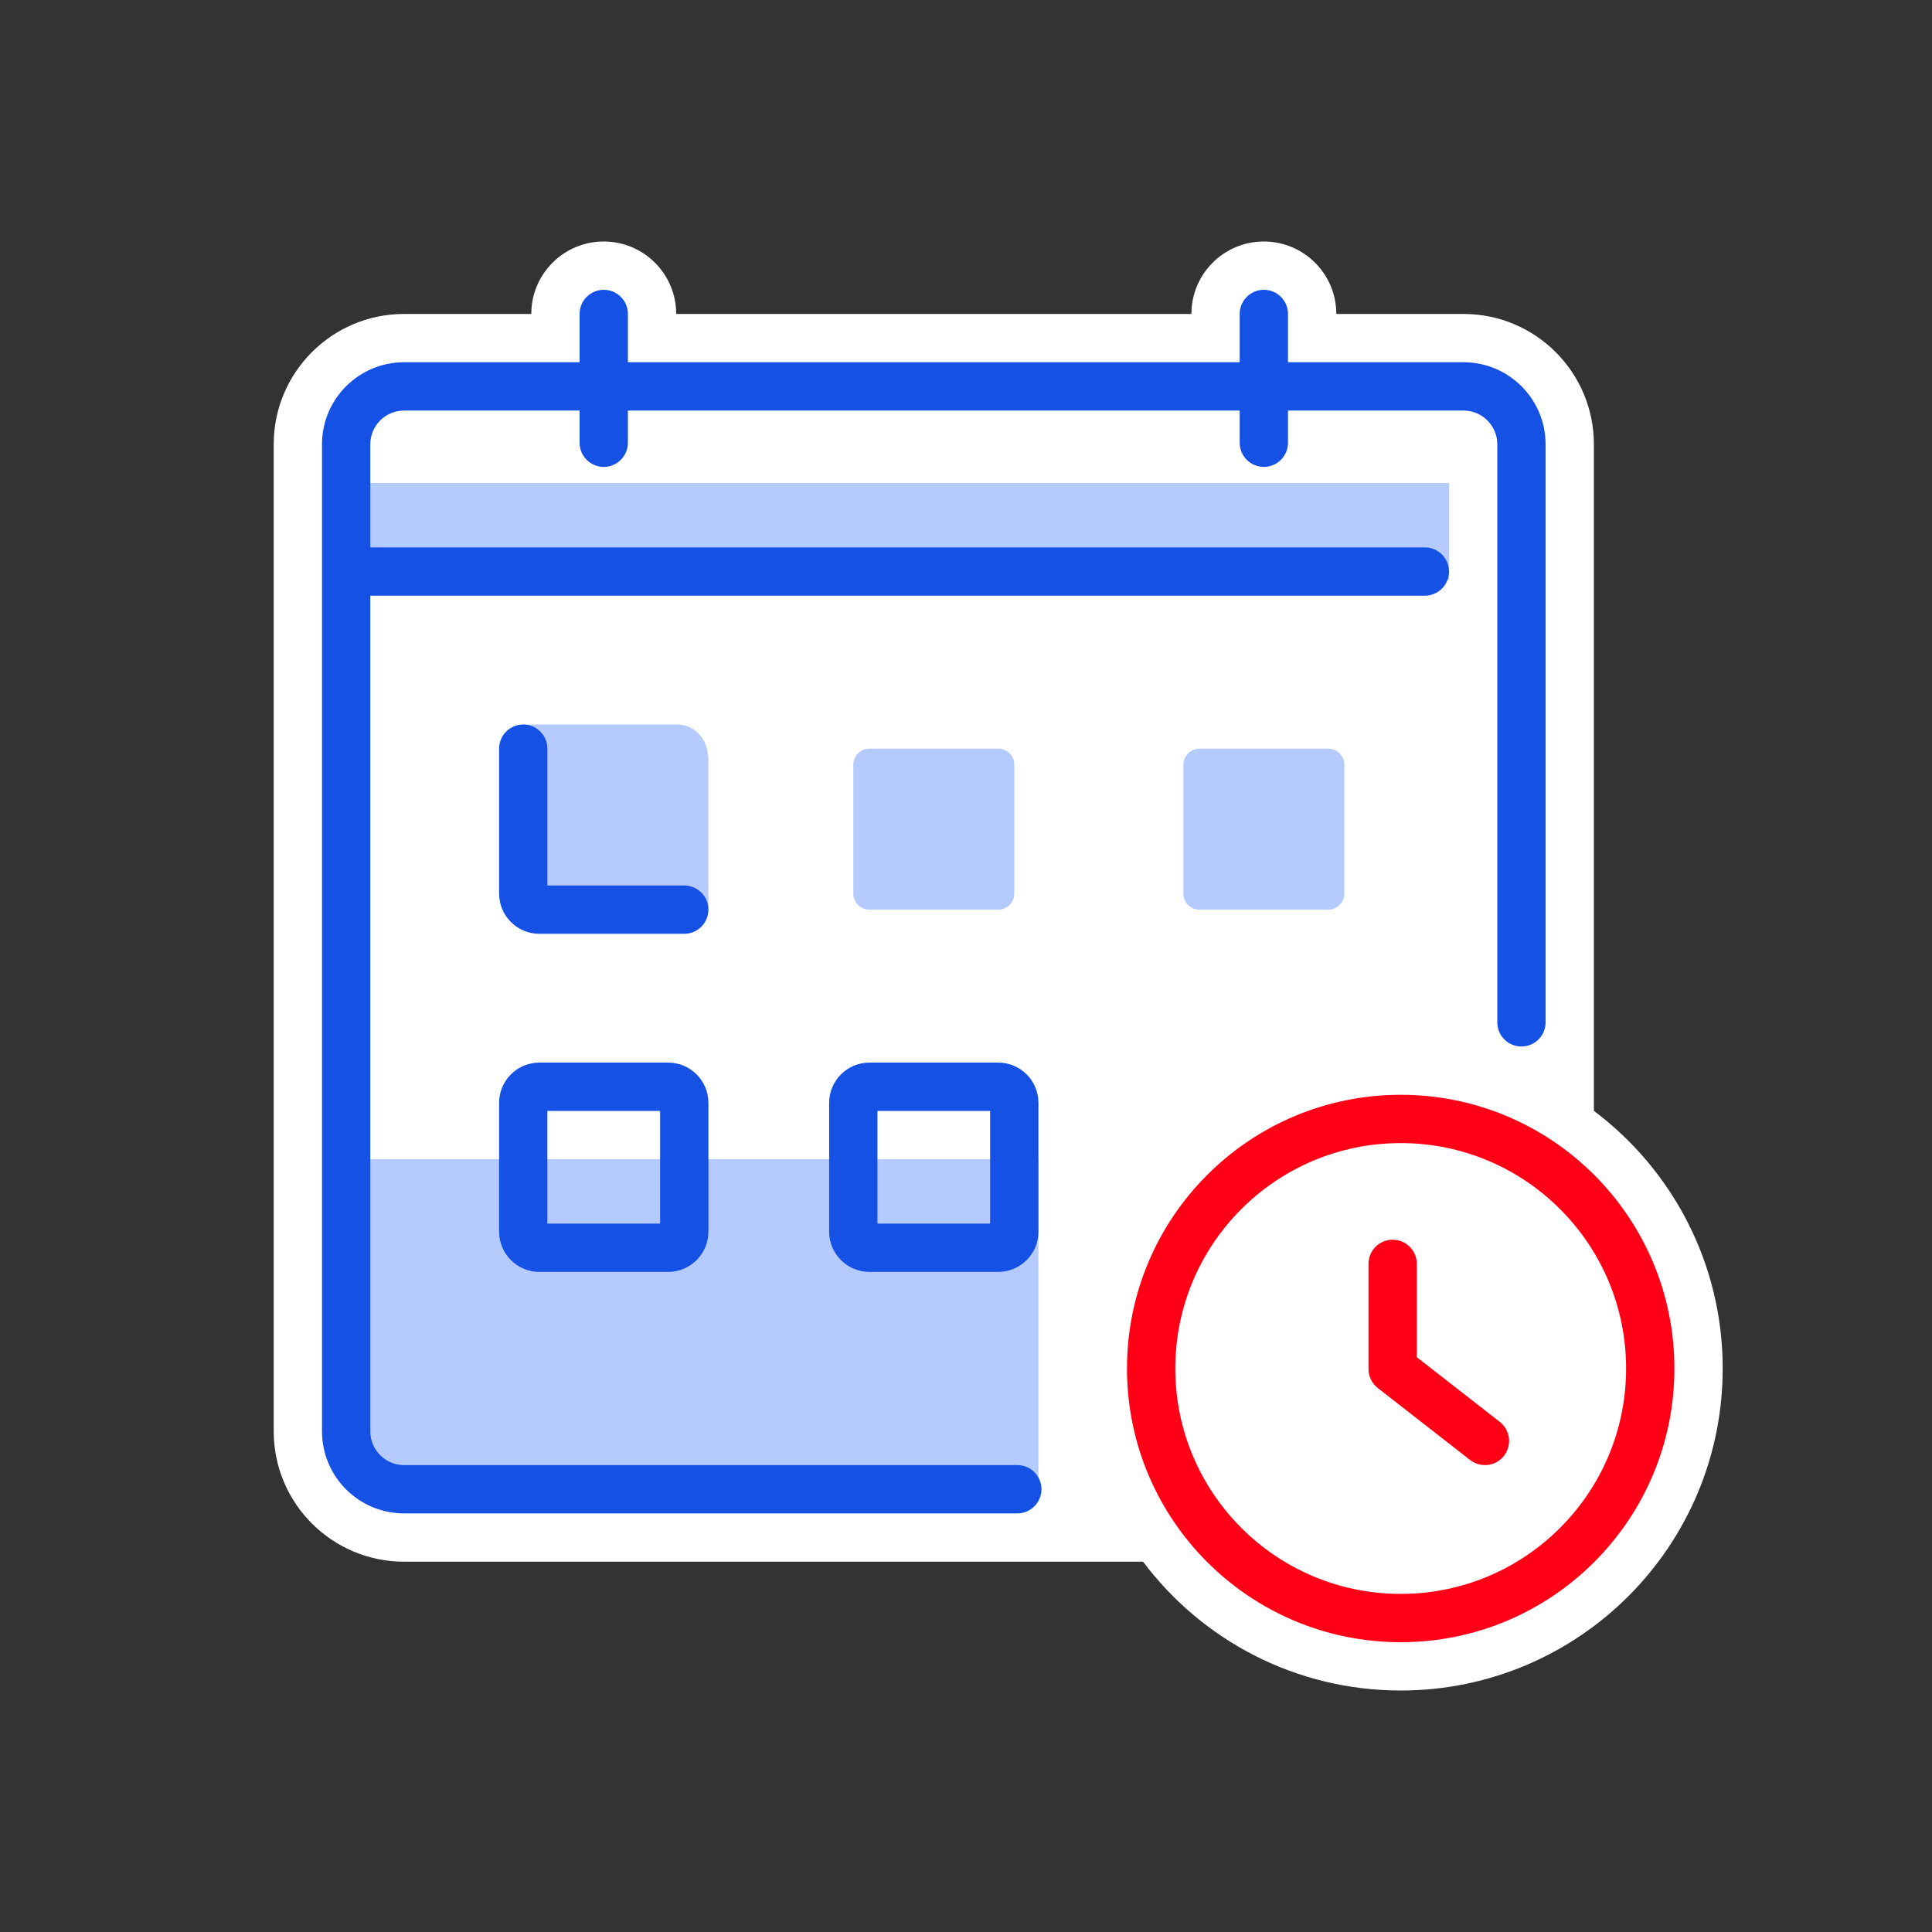 <svg width="72" height="72" viewBox="0 0 72 72" fill="none" xmlns="http://www.w3.org/2000/svg">
<rect x="0" y="0" width="72" height="72" fill="#333333" stroke="none"/>
<path fill-rule="evenodd" clip-rule="evenodd" d="M22.5 9C23.991 9 25.2 10.209 25.2 11.7H44.4C44.4 10.209 45.609 9 47.1 9C48.591 9 49.8 10.209 49.8 11.7H54.54C57.224 11.7 59.4 13.876 59.4 16.56V41.399C62.315 43.588 64.2 47.074 64.2 51C64.2 57.627 58.827 63 52.2 63C48.274 63 44.788 61.115 42.599 58.2H15.06C12.376 58.2 10.2 56.024 10.2 53.34V16.56C10.2 13.876 12.376 11.7 15.06 11.7H19.8C19.8 10.209 21.009 9 22.5 9Z" fill="white"/>
<path d="M54 18H13.2V21.6H54V18Z" fill="#B5CAFF"/>
<path d="M38.7 43.2H12.675V55.2H38.7V43.2Z" fill="#B5CAFF"/>
<path d="M19.584 27C19.253 27 18.984 27.269 18.984 27.6V33.844C18.984 34.175 19.253 34.444 19.584 34.444H25.8C26.131 34.444 26.4 34.175 26.4 33.844V28.331C26.4 27.6 25.95 27 25.219 27H19.584Z" fill="#B5CAFF"/>
<path d="M31.8 28.5C31.8 28.169 32.069 27.9 32.4 27.9H37.2C37.531 27.9 37.8 28.169 37.8 28.5V33.3C37.8 33.631 37.531 33.9 37.2 33.9H32.4C32.069 33.9 31.8 33.631 31.8 33.3V28.5Z" fill="#B5CAFF"/>
<path d="M44.7 27.9C44.369 27.9 44.1 28.169 44.1 28.5V33.3C44.1 33.631 44.369 33.9 44.7 33.9H49.5C49.831 33.9 50.1 33.631 50.1 33.3V28.5C50.1 28.169 49.831 27.9 49.5 27.9H44.7Z" fill="#B5CAFF"/>
<path d="M23.4 11.7C23.4 11.203 22.997 10.8 22.5 10.8C22.003 10.8 21.6 11.203 21.6 11.7V13.5H15.06C13.37 13.5 12 14.87 12 16.56V53.34C12 55.03 13.37 56.4 15.06 56.4H37.913C38.41 56.4 38.812 55.997 38.812 55.5C38.812 55.003 38.41 54.6 37.913 54.6H15.06C14.364 54.6 13.8 54.036 13.8 53.34V22.2H53.1C53.597 22.2 54 21.797 54 21.3C54 20.803 53.597 20.4 53.1 20.4H13.8L13.8 16.56C13.8 15.864 14.364 15.3 15.06 15.3H21.6V16.5C21.6 16.997 22.003 17.4 22.5 17.4C22.997 17.4 23.4 16.997 23.4 16.5V15.3H46.2V16.5C46.2 16.997 46.603 17.4 47.1 17.4C47.597 17.4 48 16.997 48 16.5V15.3H54.54C55.236 15.3 55.8 15.864 55.8 16.56V38.1C55.8 38.597 56.203 39 56.7 39C57.197 39 57.6 38.597 57.6 38.1V16.56C57.6 14.87 56.23 13.5 54.54 13.5H48V11.7C48 11.203 47.597 10.8 47.1 10.8C46.603 10.8 46.2 11.203 46.2 11.7V13.5H23.4V11.7Z" fill="#1551E5"/>
<path d="M20.4 27.9C20.4 27.403 19.997 27 19.5 27C19.003 27 18.6 27.403 18.6 27.9V33.3C18.6 34.128 19.272 34.8 20.1 34.8H25.5C25.997 34.8 26.4 34.397 26.4 33.9C26.4 33.403 25.997 33 25.5 33H20.4V27.9Z" fill="#1551E5"/>
<path fill-rule="evenodd" clip-rule="evenodd" d="M18.6 41.1C18.6 40.272 19.272 39.6 20.1 39.6H24.9C25.728 39.6 26.4 40.272 26.4 41.1V45.9C26.4 46.728 25.728 47.4 24.9 47.4H20.1C19.272 47.4 18.6 46.728 18.6 45.9V41.1ZM20.4 41.4V45.6H24.6V41.4H20.4Z" fill="#1551E5"/>
<path fill-rule="evenodd" clip-rule="evenodd" d="M32.4 39.6C31.572 39.6 30.9 40.272 30.9 41.1V45.9C30.9 46.728 31.572 47.4 32.4 47.4H37.2C38.028 47.4 38.7 46.728 38.7 45.9V41.1C38.7 40.272 38.028 39.6 37.2 39.6H32.4ZM32.7 45.6V41.4H36.9V45.6H32.7Z" fill="#1551E5"/>
<path d="M52.8 47.1C52.8 46.603 52.397 46.2 51.9 46.2C51.403 46.2 51 46.603 51 47.1V51.019C51 51.296 51.128 51.558 51.347 51.728L54.786 54.41C55.178 54.715 55.743 54.645 56.049 54.253C56.355 53.861 56.285 53.296 55.893 52.99L52.8 50.579V47.1Z" fill="#FF0016"/>
<path fill-rule="evenodd" clip-rule="evenodd" d="M52.2 40.8C46.567 40.8 42 45.367 42 51C42 56.633 46.567 61.2 52.2 61.2C57.833 61.2 62.4 56.633 62.4 51C62.4 45.367 57.833 40.8 52.2 40.8ZM43.8 51C43.8 46.361 47.561 42.6 52.2 42.6C56.839 42.6 60.6 46.361 60.6 51C60.6 55.639 56.839 59.4 52.2 59.4C47.561 59.4 43.8 55.639 43.8 51Z" fill="#FF0016"/>
</svg>
